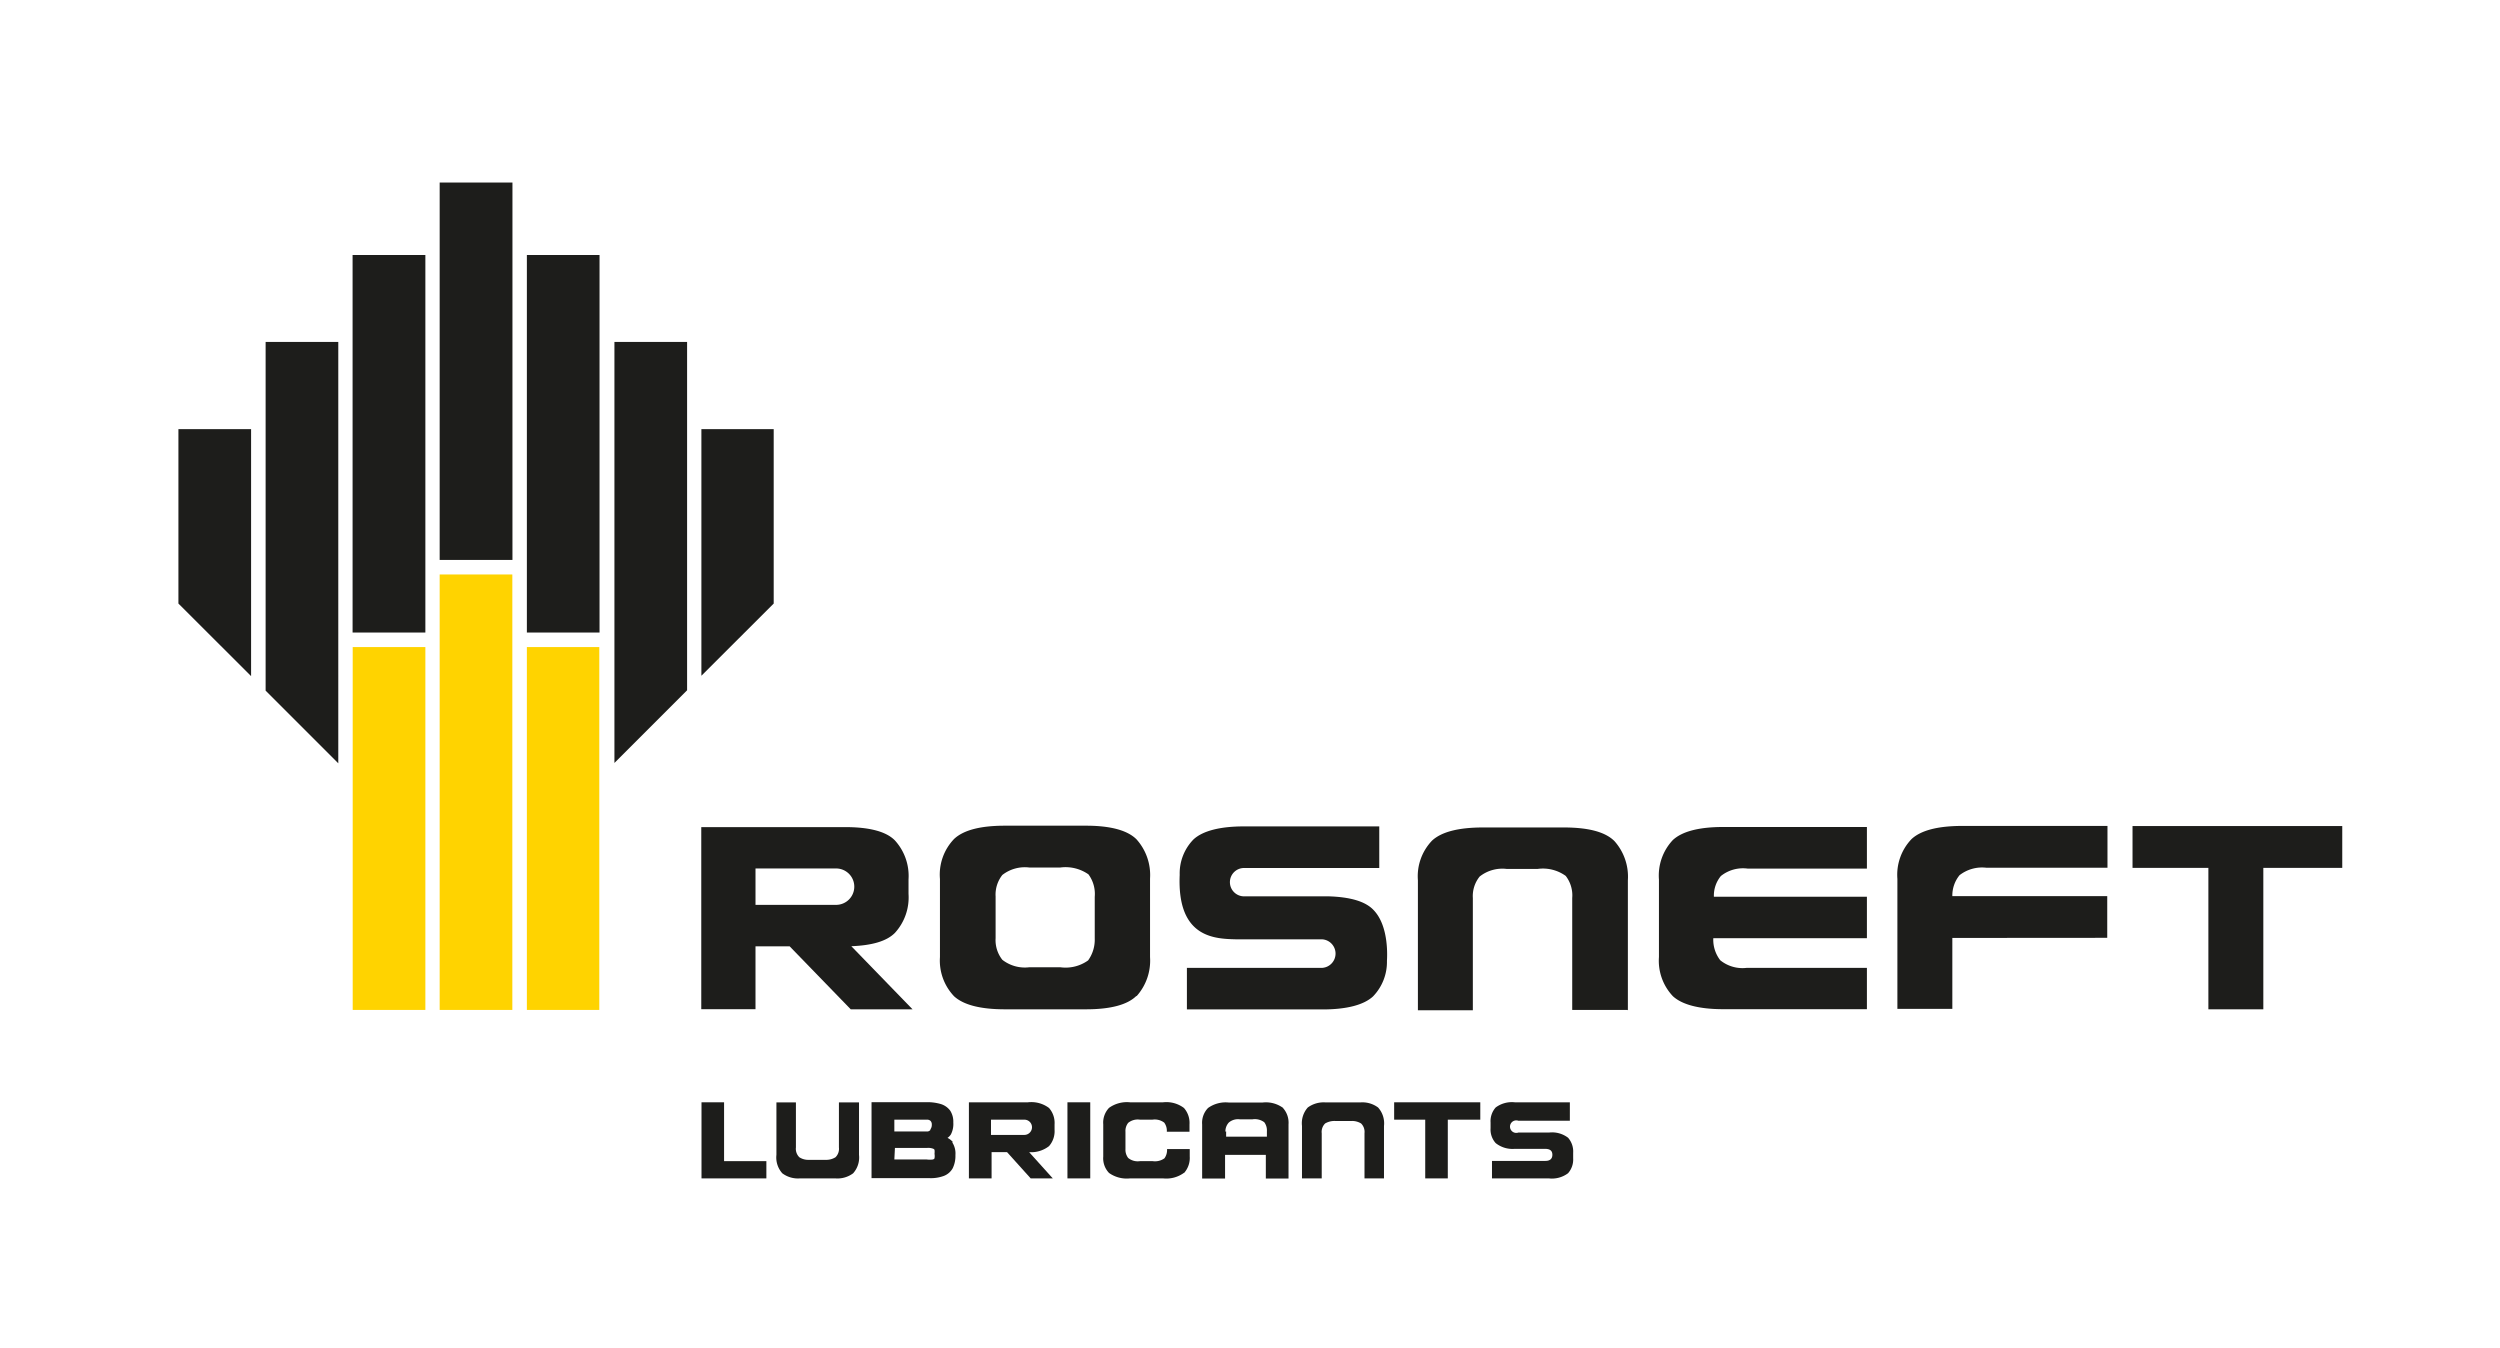 <?xml version="1.0" encoding="UTF-8"?> <svg xmlns="http://www.w3.org/2000/svg" id="Layer_1" data-name="Layer 1" viewBox="0 0 211.58 114.12"><defs><style>.cls-1,.cls-3{fill:#1d1d1b;}.cls-2{fill:#ffd300;}.cls-2,.cls-3{fill-rule:evenodd;}</style></defs><path class="cls-1" d="M78.74,95.63a.35.35,0,0,1-.3.13H75.69v-1h2.74a.43.43,0,0,1,.33.11.44.44,0,0,1,.1.32.61.61,0,0,1-.12.39m-3,1.57h2.74a1.16,1.16,0,0,1,.47.06.25.25,0,0,1,.14.1,1.44,1.44,0,0,1,0,.34,1.07,1.07,0,0,1,0,.37s0,.07-.14.11a1.91,1.91,0,0,1-.51,0H75.69Zm4.9-.5a1.5,1.5,0,0,0-.45-.35,1,1,0,0,0,.29-.3,1.92,1.92,0,0,0,.2-1,1.73,1.73,0,0,0-.26-1,1.55,1.55,0,0,0-.79-.56,4,4,0,0,0-1.19-.16H73.76v6.43h4.93a3.19,3.19,0,0,0,1.19-.19,1.45,1.45,0,0,0,.75-.65,2.39,2.39,0,0,0,.23-1.12,1.72,1.72,0,0,0-.27-1.07"></path><path class="cls-1" d="M114.4,94.87a1.46,1.46,0,0,1,.79.21,1,1,0,0,1,.29.83v3.82h1.65V95.29a2,2,0,0,0-.5-1.56,2.22,2.22,0,0,0-1.5-.43h-2.94a2.27,2.27,0,0,0-1.51.43,2,2,0,0,0-.49,1.56v4.44h1.67V95.91a1,1,0,0,1,.29-.83,1.57,1.57,0,0,1,.84-.21Z"></path><path class="cls-1" d="M68.44,98.16a1.37,1.37,0,0,1-.79-.22,1,1,0,0,1-.29-.83V93.3H65.71v4.44a2,2,0,0,0,.5,1.56,2.21,2.21,0,0,0,1.49.43h3a2.22,2.22,0,0,0,1.5-.43,2,2,0,0,0,.5-1.56V93.3H71v3.81a1,1,0,0,1-.29.83,1.48,1.48,0,0,1-.84.22Z"></path><polygon class="cls-1" points="117.99 93.29 117.99 94.76 120.62 94.76 120.62 99.73 122.53 99.73 122.53 94.76 125.28 94.76 125.28 93.29 117.99 93.29"></polygon><path class="cls-1" d="M132.71,96.29a2.23,2.23,0,0,0-1.61-.44v0h-2.6a.53.53,0,1,1,0-1h4.36V93.29H128.2a2.29,2.29,0,0,0-1.62.44,1.75,1.75,0,0,0-.43,1.27v.48a1.72,1.72,0,0,0,.43,1.26,2.28,2.28,0,0,0,1.6.49h2.58c.43,0,.62.17.62.5s-.19.52-.59.52h-4.52v1.48h4.81a2.27,2.27,0,0,0,1.63-.44,1.75,1.75,0,0,0,.43-1.26v-.47a1.76,1.76,0,0,0-.43-1.27"></path><path class="cls-1" d="M86.7,96.05H83.87V94.76H86.7a.64.64,0,0,1,.64.64.65.65,0,0,1-.64.65m2.55-.39v-.51a1.91,1.91,0,0,0-.47-1.38A2.49,2.49,0,0,0,87,93.29H82v6.44h1.92V97.51h1.31l2,2.22H89.1l-2-2.22A2.46,2.46,0,0,0,88.78,97a1.91,1.91,0,0,0,.47-1.38"></path><path class="cls-1" d="M103.71,95.78A1.09,1.09,0,0,1,104,95a1.2,1.2,0,0,1,.93-.27H106a1.33,1.33,0,0,1,1,.25,1.16,1.16,0,0,1,.22.77v.45h-3.45v-.45Zm4.9-2a2.46,2.46,0,0,0-1.76-.47H104a2.56,2.56,0,0,0-1.76.46,1.79,1.79,0,0,0-.5,1.39v4.58h1.94v-2h3.45v2h1.92V95.15a1.86,1.86,0,0,0-.47-1.38"></path><polygon class="cls-1" points="59.37 93.29 59.37 99.73 64.86 99.73 64.86 98.27 61.28 98.27 61.28 93.29 59.37 93.29"></polygon><polygon class="cls-1" points="90.34 93.29 90.34 95.76 90.34 97.22 90.34 99.73 92.27 99.73 92.27 93.29 90.34 93.29"></polygon><path class="cls-1" d="M100.2,99.26a2.53,2.53,0,0,1-1.76.47H95.63a2.59,2.59,0,0,1-1.77-.46,1.8,1.8,0,0,1-.49-1.39V95.15a1.81,1.81,0,0,1,.49-1.39,2.59,2.59,0,0,1,1.77-.47h2.81a2.47,2.47,0,0,1,1.76.48,1.91,1.91,0,0,1,.47,1.38v.63H98.75a1.16,1.16,0,0,0-.22-.77,1.33,1.33,0,0,0-1-.25H96.48a1.28,1.28,0,0,0-1,.27,1.1,1.1,0,0,0-.23.75v1.47a1.14,1.14,0,0,0,.23.75,1.28,1.28,0,0,0,1,.27h1.07a1.38,1.38,0,0,0,1-.24,1.21,1.21,0,0,0,.22-.78h1.92v.63a1.91,1.91,0,0,1-.47,1.38"></path><path class="cls-2" d="M29.85,54.76H36V85.47H29.85V54.76Zm14.74,0h6.13V85.47H44.59V54.76Zm-7.38-6.14h6.15V85.47H37.21V48.62Z"></path><path class="cls-3" d="M59.35,36.32h6.13V51.08l-6.12,6.11V36.32Zm-44.25,0h6.15v20.9L15.1,51.08V36.32Zm7.38-7.38h6.15V64.6l-6.15-6.15V28.94ZM36,53.53H29.84V21.58H36v32Zm1.22-38.08h6.15V47.39H37.21V15.45ZM50.74,53.53H44.59V21.58h6.15v32ZM52,28.94h6.15V58.42L52,64.57V28.94Z"></path><path class="cls-1" d="M137.72,85.47h-4.66V76a2.69,2.69,0,0,0-.55-1.87,3.29,3.29,0,0,0-2.38-.59h-2.61a3.1,3.1,0,0,0-2.29.64,2.62,2.62,0,0,0-.58,1.82v9.5H120v-11a4.36,4.36,0,0,1,1.2-3.36c.8-.74,2.24-1.11,4.31-1.11h6.84c2.09,0,3.51.38,4.28,1.15a4.52,4.52,0,0,1,1.14,3.32v11Z"></path><path class="cls-1" d="M145,79.4a2.84,2.84,0,0,0,.59,1.87,3,3,0,0,0,2.26.64H158v3.5H145.84c-2,0-3.47-.37-4.26-1.1A4.36,4.36,0,0,1,140.4,81V74.44a4.38,4.38,0,0,1,1.18-3.35c.79-.73,2.22-1.1,4.26-1.1H158v3.52h-10.1a3,3,0,0,0-2.26.63,2.61,2.61,0,0,0-.59,1.75H158V79.4Z"></path><path class="cls-1" d="M92.65,75.9A2.8,2.8,0,0,0,92.12,74a3.39,3.39,0,0,0-2.39-.58H87.12a3.1,3.1,0,0,0-2.29.63,2.68,2.68,0,0,0-.57,1.82v3.53a2.69,2.69,0,0,0,.57,1.83,3.1,3.1,0,0,0,2.29.63h2.61a3.27,3.27,0,0,0,2.36-.58,3,3,0,0,0,.56-1.85V75.9Zm3.53,8.38c-.76.76-2.2,1.14-4.27,1.14H85.06c-2.08,0-3.51-.37-4.31-1.1A4.38,4.38,0,0,1,79.55,81V74.39A4.35,4.35,0,0,1,80.75,71c.8-.75,2.23-1.12,4.31-1.12h6.85c2.07,0,3.51.39,4.27,1.15a4.52,4.52,0,0,1,1.15,3.33V81a4.5,4.5,0,0,1-1.15,3.32Z"></path><path class="cls-1" d="M165.23,79.38v6h-4.65l0-11a4.37,4.37,0,0,1,1.2-3.37c.8-.74,2.23-1.11,4.31-1.11h12.27v3.54H168.12a3.1,3.1,0,0,0-2.28.63,2.72,2.72,0,0,0-.61,1.77h13.11v3.53Z"></path><polygon class="cls-1" points="186.9 73.45 180.48 73.45 180.48 69.91 198.23 69.91 198.23 73.45 191.55 73.45 191.55 85.42 186.9 85.42 186.9 73.45 186.9 73.45"></polygon><path class="cls-1" d="M63.94,73.5h6.82a1.54,1.54,0,0,1,0,3.08H63.94V73.5ZM77.23,85.42l-5.18-5.34c1.78-.07,3-.43,3.69-1.13a4.45,4.45,0,0,0,1.15-3.3V74.43a4.46,4.46,0,0,0-1.15-3.3C75,70.37,73.58,70,71.52,70H59.35V85.41h4.59V80.09h2.89L72,85.42Z"></path><path class="cls-1" d="M116.23,77c-.68-.71-1.94-1.08-3.75-1.14h-7.19a1.2,1.2,0,1,1,0-2.4h11.44V69.94H105.27c-2,0-3.47.37-4.26,1.1a4.11,4.11,0,0,0-1.17,3c-.24,5.45,3.09,5.41,4.89,5.46h7.2a1.21,1.21,0,0,1,0,2.41H100.45v3.52h11.49c2,0,3.47-.37,4.26-1.1a4.19,4.19,0,0,0,1.18-3c0-.12.24-2.92-1.15-4.33Z"></path></svg> 